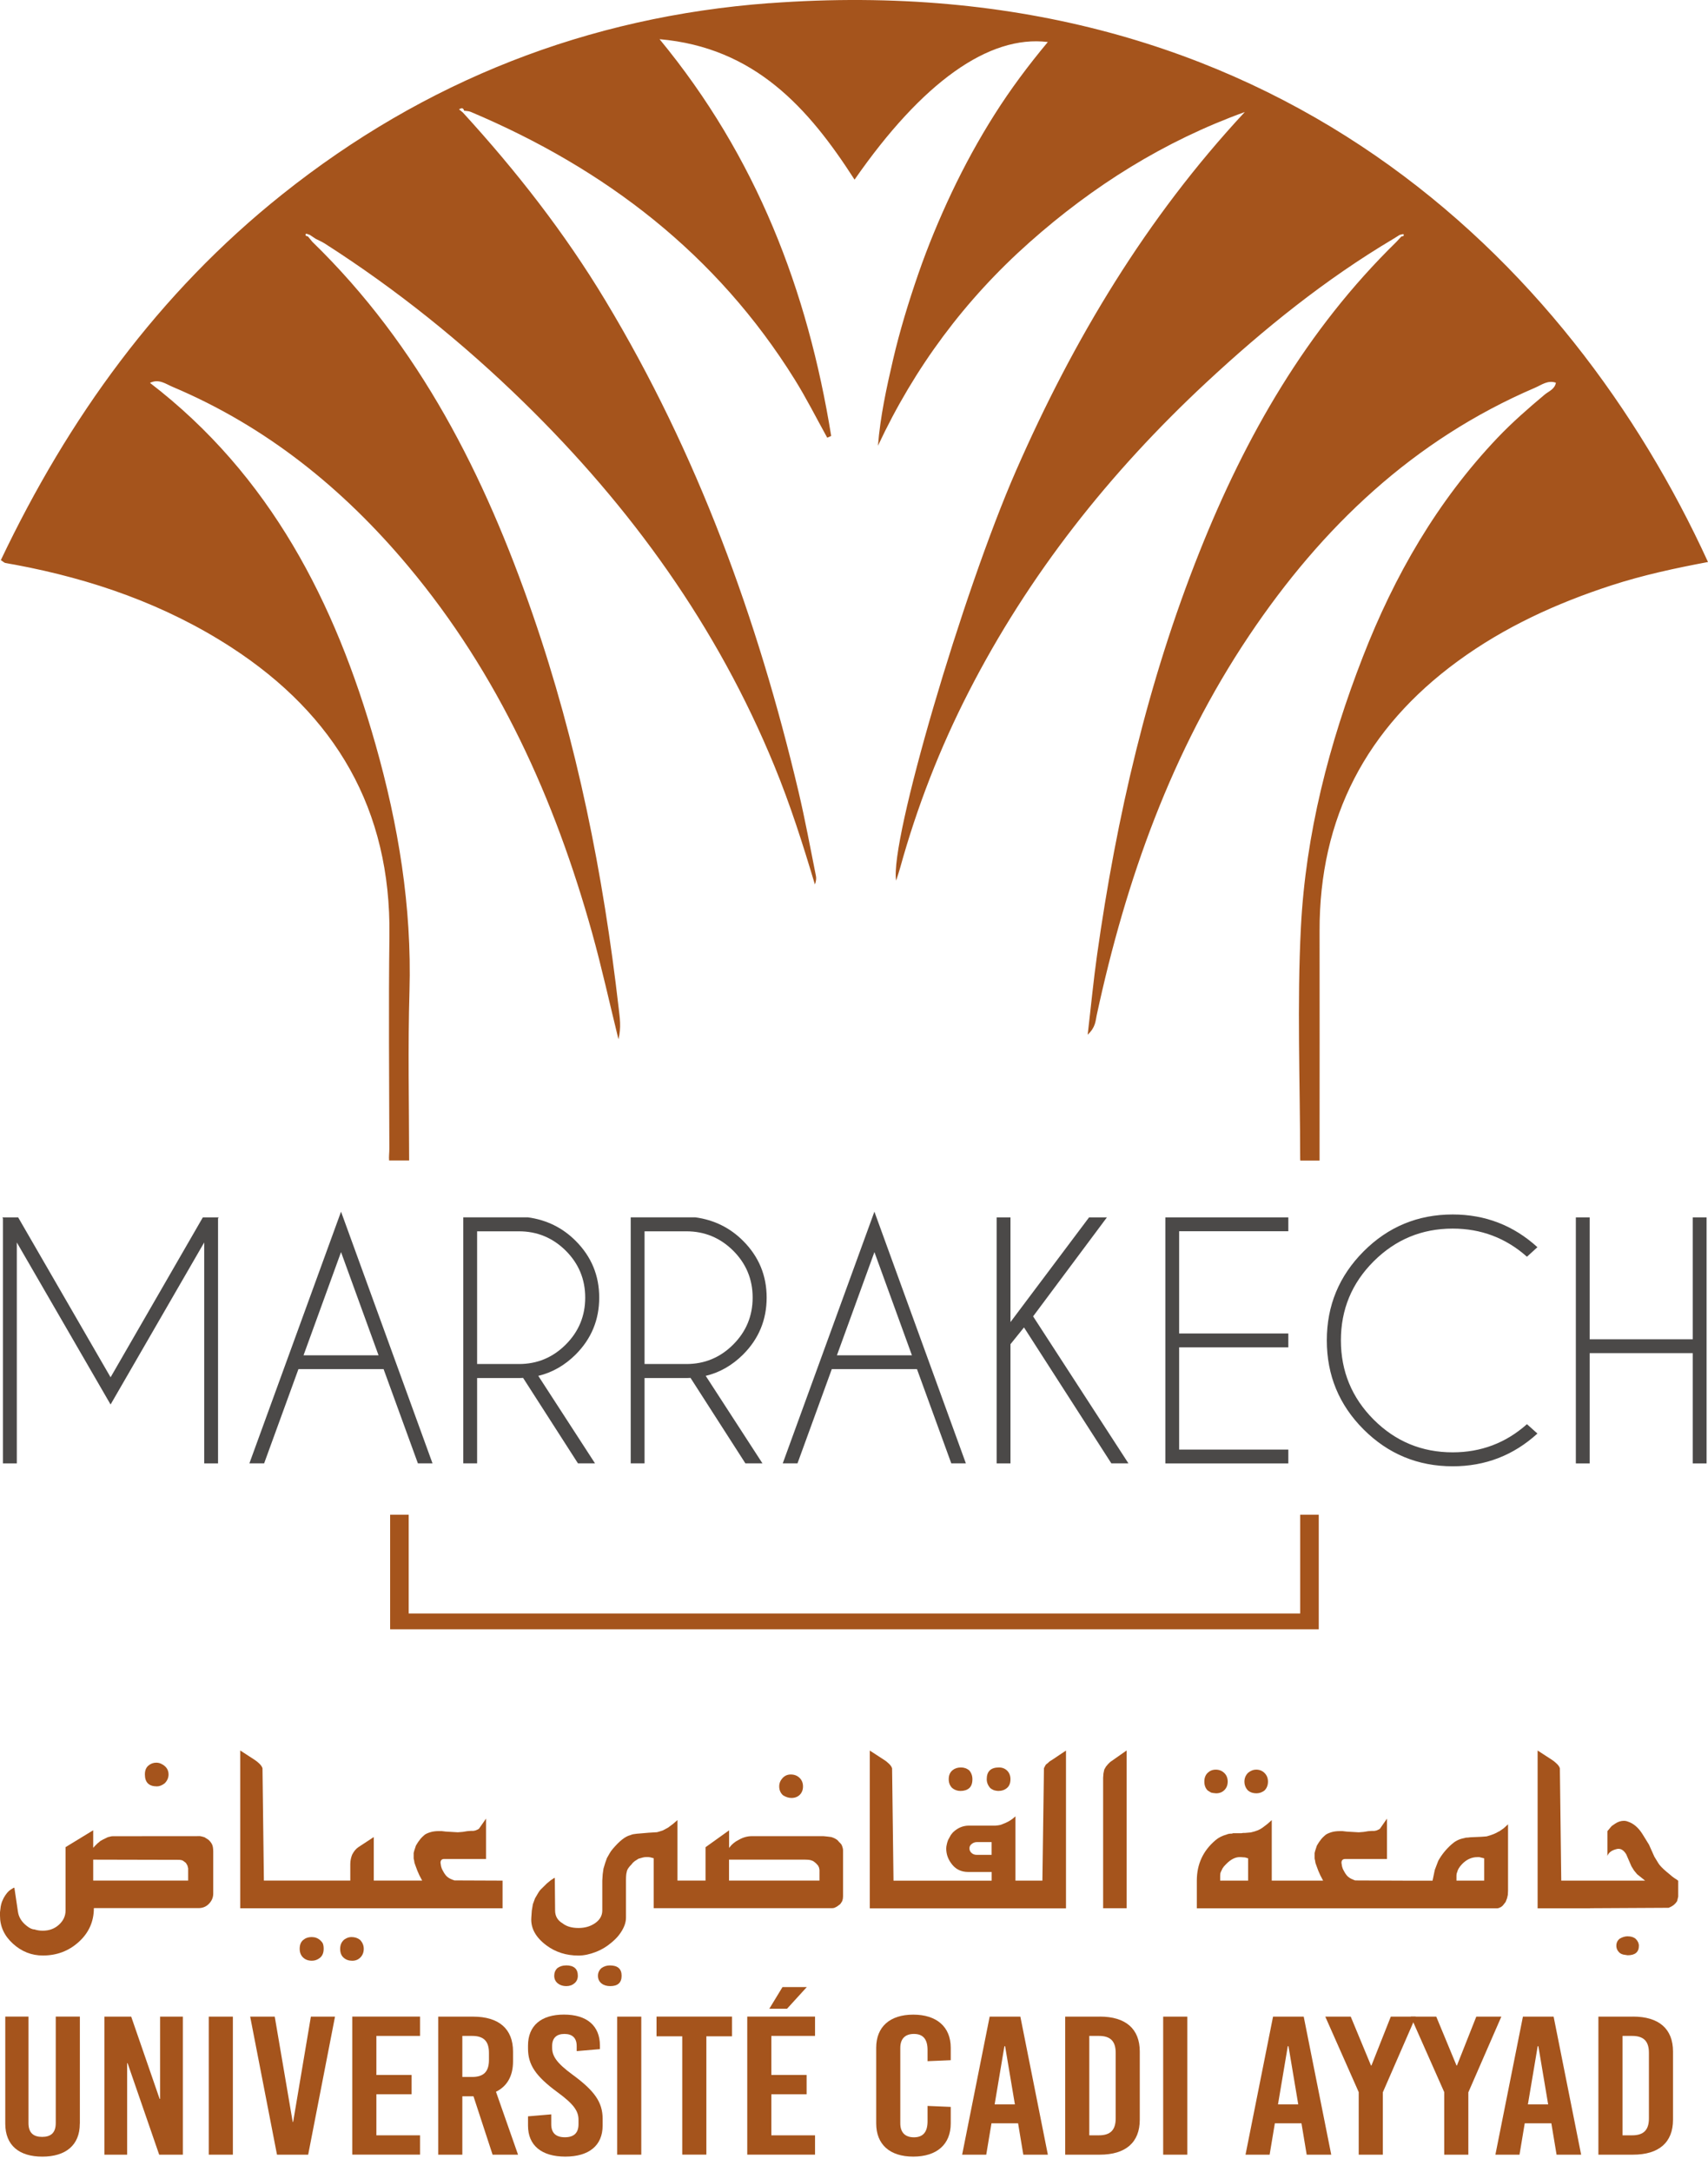 <svg width="70" height="89" viewBox="0 0 70 89" fill="none" xmlns="http://www.w3.org/2000/svg">
<path d="M0.744 49.89L4.532 56.444L8.313 49.89H8.961L8.936 49.934V59.973H8.369V50.917L4.532 57.559L0.689 50.917V59.973H0.121V49.934L0.096 49.89H0.746H0.744Z" fill="#4B4948"/>
<path d="M15.723 56.109H12.231L10.825 59.971H10.221L13.977 49.656L17.726 59.971H17.127L15.721 56.109H15.723ZM15.514 55.542L13.977 51.313L12.44 55.542H15.515H15.514Z" fill="#4B4948"/>
<path d="M21.438 56.468C21.384 56.473 21.327 56.474 21.268 56.474H19.554V59.971H18.987V49.888H21.633C22.403 49.993 23.056 50.314 23.593 50.853C24.236 51.496 24.558 52.271 24.558 53.178C24.558 54.086 24.236 54.867 23.593 55.51C23.147 55.954 22.637 56.247 22.061 56.385L24.386 59.971H23.687L21.438 56.468ZM19.554 50.462V55.9H21.268C22.015 55.9 22.655 55.634 23.187 55.102C23.719 54.57 23.984 53.929 23.984 53.178C23.984 52.427 23.718 51.786 23.187 51.255C22.655 50.727 22.015 50.461 21.268 50.461H19.554V50.462Z" fill="#4B4948"/>
<path d="M28.3 56.468C28.246 56.473 28.189 56.474 28.13 56.474H26.416V59.971H25.849V49.888H28.495C29.265 49.993 29.918 50.314 30.455 50.853C31.098 51.496 31.42 52.271 31.42 53.178C31.42 54.086 31.098 54.867 30.455 55.51C30.009 55.954 29.499 56.247 28.923 56.385L31.248 59.971H30.549L28.3 56.468ZM26.416 50.462V55.9H28.13C28.878 55.9 29.517 55.634 30.049 55.102C30.581 54.57 30.846 53.929 30.846 53.178C30.846 52.427 30.58 51.786 30.049 51.255C29.517 50.727 28.878 50.461 28.13 50.461H26.416V50.462Z" fill="#4B4948"/>
<path d="M37.581 56.109H34.09L32.684 59.971H32.08L35.836 49.656L39.585 59.971H38.987L37.581 56.109ZM37.374 55.542L35.837 51.313L34.3 55.542H37.376H37.374Z" fill="#4B4948"/>
<path d="M41.413 55.089V59.973H40.846V49.89H41.413V54.181L44.634 49.89H45.365L42.34 53.947L46.247 59.971H45.547L41.967 54.4L41.413 55.087V55.089Z" fill="#4B4948"/>
<path d="M52.8 49.89V50.458H48.325V54.648H52.8V55.215H48.325V59.406H52.8V59.973H47.76V49.89H52.8Z" fill="#4B4948"/>
<path d="M62.58 58.365L63.009 58.749C62.026 59.645 60.869 60.091 59.538 60.091C58.11 60.091 56.893 59.587 55.886 58.582C54.879 57.576 54.378 56.358 54.378 54.931C54.378 53.503 54.881 52.291 55.886 51.283C56.893 50.274 58.11 49.771 59.538 49.771C60.869 49.771 62.028 50.219 63.009 51.112L62.58 51.503C61.715 50.734 60.699 50.35 59.536 50.35C58.272 50.35 57.193 50.798 56.297 51.692C55.401 52.586 54.955 53.666 54.955 54.931C54.955 56.195 55.403 57.281 56.297 58.177C57.191 59.072 58.272 59.519 59.536 59.519C60.699 59.519 61.715 59.135 62.58 58.365Z" fill="#4B4948"/>
<path d="M65.151 55.454V59.973H64.584V49.89H65.151V54.887H69.374V49.89H69.941V59.973H69.374V55.454H65.151Z" fill="#4B4948"/>
<path d="M53.287 62.077V66.123H16.75V62.077H15.989V66.771H54.047V62.077H53.287Z" fill="#A5541C"/>
<path d="M31.545 0.128C24.09 0.682 17.41 3.305 11.559 7.973C6.487 12.019 2.803 17.138 0.034 22.955C0.138 23.022 0.173 23.061 0.214 23.07C0.349 23.1 0.487 23.118 0.621 23.144C3.78 23.735 6.775 24.775 9.482 26.531C13.749 29.302 16.027 33.172 15.96 38.343C15.923 41.255 15.952 44.168 15.957 47.08C15.957 47.237 15.933 47.398 15.947 47.558H16.768C16.765 45.25 16.714 42.929 16.782 40.612C16.881 37.157 16.324 33.8 15.388 30.501C13.738 24.684 11.079 19.48 6.147 15.691C6.509 15.512 6.79 15.734 7.069 15.852C10.918 17.477 14.069 20.026 16.731 23.206C20.428 27.622 22.736 32.742 24.27 38.243C24.662 39.651 24.975 41.08 25.347 42.592C25.467 42.099 25.4 41.705 25.356 41.319C24.726 35.826 23.647 30.43 21.837 25.194C19.866 19.487 17.199 14.184 12.8 9.909C12.741 9.837 12.681 9.763 12.621 9.69C12.556 9.679 12.492 9.658 12.541 9.578C12.547 9.568 12.642 9.608 12.696 9.625C12.776 9.679 12.859 9.732 12.94 9.788C13.061 9.85 13.189 9.904 13.305 9.977C16.253 11.862 18.967 14.046 21.469 16.49C25.861 20.782 29.391 25.672 31.733 31.38C32.385 32.965 32.905 34.598 33.397 36.247C33.444 36.122 33.462 36.006 33.44 35.896C33.208 34.743 32.996 33.587 32.726 32.442C31.05 25.356 28.583 18.579 24.812 12.317C23.139 9.537 21.152 6.997 18.965 4.606C18.915 4.564 18.864 4.522 18.812 4.48C18.901 4.428 18.985 4.399 19.021 4.537C19.112 4.552 19.208 4.549 19.29 4.584C24.812 6.916 29.375 10.416 32.573 15.556C33.053 16.327 33.462 17.142 33.903 17.938L34.065 17.866C33.103 11.909 31.008 6.428 27.031 1.606C30.935 1.948 33.139 4.429 35.023 7.362C37.794 3.374 40.526 1.424 42.944 1.722C42.146 2.678 41.417 3.655 40.765 4.685C40.11 5.719 39.525 6.79 39.001 7.896C38.489 8.98 38.03 10.086 37.637 11.219C37.238 12.374 36.88 13.541 36.602 14.733C36.331 15.899 36.077 17.066 35.982 18.268C37.484 15.056 39.548 12.28 42.188 9.935C44.799 7.615 47.71 5.786 51.016 4.591C46.979 8.931 43.994 13.913 41.639 19.293C39.452 24.288 36.452 34.489 36.727 36.09C36.801 35.856 36.851 35.709 36.892 35.561C37.583 33.065 38.518 30.662 39.698 28.358C42.168 23.536 45.483 19.356 49.436 15.677C51.804 13.472 54.318 11.445 57.109 9.786C57.193 9.734 57.278 9.682 57.362 9.628C57.416 9.616 57.51 9.584 57.518 9.598C57.564 9.682 57.486 9.682 57.432 9.694C57.365 9.766 57.296 9.839 57.229 9.913C53.543 13.515 51.048 17.876 49.16 22.617C47.038 27.938 45.759 33.479 44.961 39.139C44.814 40.178 44.715 41.223 44.577 42.403C44.902 42.1 44.897 41.843 44.947 41.605C46.141 36.06 48.018 30.782 51.198 26.041C54.178 21.6 57.929 18.027 62.914 15.889C63.178 15.776 63.432 15.569 63.766 15.684C63.72 15.953 63.475 16.032 63.308 16.17C62.635 16.734 61.975 17.31 61.368 17.948C58.899 20.548 57.15 23.588 55.857 26.911C54.466 30.482 53.513 34.174 53.316 37.996C53.154 41.154 53.282 44.328 53.286 47.494C53.286 47.518 53.288 47.54 53.291 47.563H54.081C54.081 47.395 54.081 47.218 54.081 47.04C54.081 44.08 54.087 41.122 54.081 38.163C54.067 33.499 56.001 29.837 59.742 27.098C61.66 25.694 63.793 24.721 66.042 23.989C67.332 23.57 68.655 23.285 70 23.032C64.347 10.684 52.131 -1.397 31.541 0.131L31.545 0.128Z" fill="#A5541C"/>
<path d="M8.534 75.391L8.381 75.293L8.28 75.264L8.202 75.248L4.621 75.251C4.578 75.251 4.537 75.258 4.5 75.271C4.443 75.28 4.399 75.295 4.367 75.315L4.221 75.387L4.116 75.445L3.995 75.546L3.897 75.643L3.82 75.727V75.007L2.687 75.699V78.293C2.687 78.527 2.589 78.729 2.396 78.896C2.221 79.047 2.007 79.123 1.756 79.123C1.63 79.123 1.515 79.106 1.412 79.071C1.322 79.071 1.214 79.022 1.093 78.924C0.887 78.763 0.769 78.571 0.736 78.35L0.589 77.359L0.549 77.371L0.505 77.399L0.433 77.443C0.342 77.5 0.246 77.613 0.15 77.783L0.081 77.936L0.052 78.029L0.029 78.133L0 78.367V78.509C0 78.953 0.178 79.337 0.534 79.659C0.889 79.98 1.296 80.14 1.756 80.14C2.32 80.14 2.805 79.96 3.212 79.598C3.636 79.221 3.847 78.753 3.847 78.197H8.137C8.302 78.197 8.438 78.143 8.549 78.035C8.675 77.911 8.739 77.768 8.739 77.603V75.887C8.739 75.754 8.724 75.657 8.692 75.589C8.662 75.524 8.608 75.455 8.532 75.386L8.534 75.391ZM7.712 77.069H3.82V76.211L7.352 76.219C7.397 76.222 7.436 76.229 7.465 76.239C7.487 76.244 7.537 76.28 7.618 76.344L7.682 76.453L7.711 76.566V77.067L7.712 77.069Z" fill="#A5541C"/>
<path d="M6.43 73.209C6.533 73.209 6.639 73.167 6.75 73.083C6.854 72.978 6.908 72.855 6.908 72.719C6.908 72.522 6.804 72.376 6.596 72.278C6.538 72.251 6.472 72.237 6.403 72.237C6.282 72.237 6.174 72.278 6.08 72.359C5.985 72.44 5.938 72.559 5.938 72.719C5.938 73.046 6.103 73.209 6.432 73.209H6.43Z" fill="#A5541C"/>
<path d="M14.406 79.384C14.32 79.384 14.241 79.406 14.172 79.448C14.135 79.466 14.106 79.485 14.088 79.505C13.99 79.596 13.941 79.717 13.941 79.865C13.941 80.024 13.988 80.147 14.083 80.229C14.177 80.313 14.295 80.355 14.434 80.355C14.574 80.355 14.685 80.308 14.774 80.216C14.864 80.123 14.908 80.005 14.908 79.865C14.908 79.726 14.857 79.605 14.754 79.497C14.657 79.421 14.54 79.384 14.406 79.384Z" fill="#A5541C"/>
<path d="M13.123 79.514C13.029 79.428 12.911 79.384 12.772 79.384C12.632 79.384 12.521 79.424 12.425 79.504C12.329 79.583 12.282 79.704 12.282 79.865C12.282 80.014 12.329 80.133 12.421 80.221C12.514 80.31 12.635 80.354 12.783 80.354C12.905 80.354 13.016 80.313 13.115 80.233C13.214 80.152 13.265 80.029 13.265 79.864C13.265 79.783 13.255 79.712 13.233 79.653C13.214 79.61 13.177 79.562 13.123 79.512V79.514Z" fill="#A5541C"/>
<path d="M18.541 77.034L18.457 76.997L18.388 76.957C18.304 76.908 18.226 76.813 18.154 76.674L18.11 76.59L18.078 76.489L18.054 76.342C18.054 76.244 18.098 76.192 18.184 76.184H19.92V74.529L19.628 74.946C19.615 74.96 19.568 74.983 19.487 75.015L19.403 75.032H19.31L19.149 75.044L18.97 75.073L18.763 75.09L18.27 75.061L18.1 75.041H17.987C17.847 75.041 17.726 75.058 17.627 75.09C17.514 75.126 17.435 75.165 17.393 75.202L17.3 75.287L17.236 75.356L17.139 75.485L17.09 75.563L17.046 75.635L16.977 75.845L16.953 75.938V76.148C16.953 76.175 16.958 76.204 16.97 76.233L16.987 76.342L17.027 76.455L17.105 76.665L17.189 76.856L17.302 77.069H15.319V75.285L14.696 75.694C14.593 75.761 14.505 75.866 14.433 76.005C14.383 76.13 14.356 76.26 14.356 76.398V77.069H10.815L10.758 72.465C10.734 72.392 10.682 72.322 10.605 72.254L10.521 72.182L10.436 72.121L9.845 71.737V78.204H20.597V77.071L18.625 77.063L18.548 77.034H18.541Z" fill="#A5541C"/>
<path d="M23.197 80.546C23.059 80.546 22.941 80.583 22.84 80.659C22.756 80.743 22.714 80.846 22.714 80.97C22.714 81.101 22.765 81.207 22.864 81.285C22.955 81.357 23.071 81.394 23.207 81.394C23.344 81.394 23.451 81.356 23.544 81.278C23.635 81.201 23.682 81.098 23.682 80.968C23.682 80.686 23.52 80.544 23.197 80.544V80.546Z" fill="#A5541C"/>
<path d="M24.996 80.546C24.866 80.546 24.75 80.583 24.647 80.658C24.553 80.744 24.506 80.849 24.506 80.97C24.506 81.105 24.556 81.211 24.659 81.29C24.753 81.361 24.871 81.394 25.011 81.394C25.321 81.394 25.476 81.253 25.476 80.97C25.476 80.687 25.316 80.546 24.994 80.546H24.996Z" fill="#A5541C"/>
<path d="M34.41 75.512L34.321 75.411C34.302 75.397 34.28 75.382 34.258 75.367C34.236 75.352 34.218 75.342 34.205 75.338C34.174 75.322 34.13 75.305 34.072 75.286L33.918 75.266L33.748 75.249H30.814C30.634 75.249 30.459 75.296 30.292 75.391L30.162 75.463L30.058 75.541L29.974 75.618L29.881 75.731V75.01L28.915 75.702V77.069H27.765V74.589L27.583 74.748L27.376 74.901L27.166 75.014L26.932 75.086C26.745 75.094 26.467 75.116 26.093 75.15C26.056 75.153 26.007 75.16 25.947 75.17L25.886 75.187L25.834 75.207C25.628 75.256 25.388 75.445 25.11 75.775C25.059 75.834 25.017 75.894 24.984 75.953L24.874 76.147L24.805 76.34L24.733 76.579L24.701 76.807L24.684 77.069V78.295C24.684 78.51 24.58 78.687 24.373 78.825C24.186 78.95 23.965 79.012 23.709 79.012C23.437 79.012 23.221 78.95 23.061 78.825C22.854 78.704 22.75 78.527 22.75 78.295L22.738 76.955L22.694 76.975L22.568 77.059L22.41 77.189L22.305 77.293L22.164 77.431C22.132 77.463 22.1 77.507 22.066 77.561L21.928 77.795L21.839 78.037L21.795 78.3L21.775 78.588C21.745 79.014 21.95 79.391 22.389 79.721C22.765 80.002 23.204 80.142 23.709 80.142C23.93 80.142 24.172 80.091 24.433 79.989C24.654 79.903 24.861 79.778 25.053 79.616C25.187 79.505 25.294 79.398 25.373 79.293C25.561 79.046 25.655 78.81 25.655 78.589V77.067C25.655 76.887 25.666 76.773 25.684 76.728C25.687 76.679 25.709 76.623 25.753 76.557C25.783 76.512 25.829 76.458 25.891 76.396L25.932 76.344L26.009 76.275L26.167 76.174L26.341 76.125C26.39 76.111 26.445 76.105 26.507 76.105H26.565L26.649 76.116L26.79 76.153V78.201H34.073C34.149 78.201 34.206 78.189 34.243 78.163C34.265 78.155 34.289 78.142 34.316 78.123L34.393 78.066C34.417 78.052 34.437 78.034 34.454 78.009L34.514 77.916L34.543 77.815L34.551 77.717V75.828C34.551 75.764 34.529 75.685 34.487 75.594L34.415 75.51L34.41 75.512ZM33.585 77.069H29.878V76.211H33.002C33.092 76.211 33.164 76.217 33.221 76.231L33.322 76.268L33.391 76.317L33.455 76.374L33.528 76.455L33.568 76.539L33.585 76.636V77.069Z" fill="#A5541C"/>
<path d="M32.437 73.683C32.577 73.683 32.691 73.64 32.779 73.552C32.866 73.465 32.91 73.35 32.91 73.21C32.91 73.071 32.863 72.949 32.768 72.859C32.674 72.768 32.555 72.721 32.408 72.721C32.275 72.721 32.164 72.769 32.073 72.867C31.982 72.965 31.935 73.079 31.935 73.21C31.935 73.357 31.986 73.476 32.088 73.571C32.204 73.646 32.321 73.683 32.437 73.683Z" fill="#A5541C"/>
<path d="M39.363 73.396C39.515 73.396 39.634 73.357 39.722 73.281C39.809 73.204 39.853 73.082 39.853 72.914C39.853 72.774 39.809 72.653 39.72 72.55C39.626 72.473 39.513 72.433 39.383 72.433C39.245 72.433 39.131 72.47 39.04 72.545C38.935 72.631 38.882 72.754 38.882 72.914C38.882 73.061 38.929 73.18 39.023 73.274C39.121 73.355 39.233 73.396 39.363 73.396Z" fill="#A5541C"/>
<path d="M40.735 73.367C40.806 73.385 40.865 73.396 40.913 73.396C41.057 73.396 41.175 73.355 41.27 73.274C41.365 73.194 41.412 73.074 41.412 72.914C41.412 72.774 41.368 72.658 41.281 72.569C41.193 72.48 41.08 72.433 40.942 72.433C40.607 72.433 40.44 72.593 40.44 72.914C40.44 73.052 40.491 73.175 40.59 73.283C40.631 73.315 40.679 73.343 40.737 73.367H40.735Z" fill="#A5541C"/>
<path d="M42.94 72.254C42.883 72.295 42.851 72.327 42.843 72.352L42.785 72.461L42.721 77.071H41.617V74.436C41.491 74.556 41.356 74.643 41.213 74.704L41.014 74.785L40.91 74.805L40.797 74.817H39.713C39.465 74.817 39.245 74.909 39.053 75.096L38.969 75.2L38.856 75.407C38.833 75.47 38.814 75.527 38.804 75.581C38.787 75.645 38.78 75.706 38.78 75.759C38.78 76.002 38.864 76.224 39.035 76.428C39.196 76.62 39.412 76.716 39.678 76.716H40.641V77.073H36.619L36.561 72.468C36.538 72.396 36.486 72.325 36.408 72.258L36.324 72.185L36.238 72.125L35.647 71.741V78.207H43.688V71.741L43.114 72.125C43.038 72.165 42.981 72.209 42.944 72.258L42.94 72.254ZM40.637 76.014H40.023C39.939 76.014 39.87 75.987 39.814 75.934C39.758 75.882 39.731 75.82 39.731 75.746C39.731 75.672 39.764 75.613 39.829 75.564C39.893 75.515 39.962 75.492 40.036 75.492H40.639V76.014H40.637Z" fill="#A5541C"/>
<path d="M45.413 72.295L45.328 72.396L45.258 72.517L45.223 72.68L45.21 72.857V78.202H46.173V71.737L45.498 72.211L45.413 72.295Z" fill="#A5541C"/>
<path d="M51.491 73.493C51.609 73.493 51.718 73.456 51.819 73.381C51.917 73.286 51.966 73.163 51.966 73.012C51.966 72.872 51.92 72.754 51.828 72.662C51.735 72.569 51.62 72.522 51.479 72.522C51.366 72.522 51.257 72.566 51.151 72.652C51.051 72.751 51.001 72.872 51.001 73.012C51.001 73.152 51.051 73.28 51.151 73.381C51.242 73.456 51.356 73.493 51.491 73.493Z" fill="#A5541C"/>
<path d="M49.641 73.465L49.722 73.481L49.84 73.493C49.979 73.493 50.094 73.448 50.183 73.357C50.272 73.266 50.316 73.151 50.316 73.012C50.316 72.872 50.269 72.747 50.173 72.658C50.077 72.567 49.962 72.523 49.828 72.523C49.693 72.523 49.587 72.567 49.496 72.653C49.405 72.739 49.358 72.86 49.358 73.013C49.358 73.167 49.405 73.29 49.5 73.382L49.641 73.466V73.465Z" fill="#A5541C"/>
<path d="M61.421 75.059C61.313 75.131 61.148 75.199 60.928 75.258L60.726 75.274L60.256 75.295L60.164 75.306C60.1 75.306 60.056 75.311 60.034 75.323L59.945 75.343C59.778 75.38 59.623 75.463 59.483 75.591C59.263 75.788 59.083 76.01 58.945 76.259L58.803 76.631L58.711 77.072H57.514L55.542 77.064L55.465 77.035L55.381 76.998L55.312 76.958C55.227 76.909 55.15 76.815 55.078 76.675L55.034 76.591L55.002 76.49L54.978 76.343C54.978 76.246 55.022 76.194 55.108 76.185H56.844V74.53L56.552 74.948C56.539 74.961 56.492 74.985 56.411 75.017L56.327 75.034H56.234L56.073 75.045L55.894 75.074L55.687 75.091L55.194 75.062L55.024 75.042H54.911C54.771 75.042 54.65 75.059 54.551 75.091C54.438 75.128 54.359 75.167 54.317 75.204L54.224 75.288L54.16 75.357L54.062 75.487L54.014 75.564L53.97 75.636L53.901 75.847L53.877 75.939V76.15C53.877 76.177 53.882 76.205 53.894 76.234L53.911 76.343L53.951 76.456L54.029 76.667L54.113 76.857L54.226 77.071H52.121V74.591L51.943 74.749L51.741 74.902C51.636 74.983 51.475 75.049 51.259 75.096L51.025 75.116H50.953L50.876 75.128H50.535L50.487 75.145C50.429 75.145 50.392 75.148 50.374 75.153C50.338 75.157 50.305 75.165 50.273 75.182C50.086 75.232 49.931 75.313 49.808 75.421C49.303 75.852 49.05 76.402 49.05 77.072V78.205H61.367C61.399 78.205 61.447 78.189 61.509 78.157L61.549 78.128C61.566 78.12 61.591 78.093 61.627 78.047L61.707 77.943L61.765 77.793L61.797 77.652L61.805 77.481V74.763L61.623 74.929L61.43 75.062L61.421 75.059ZM51.152 77.071H50.007V76.872C50.007 76.808 50.014 76.759 50.027 76.731L50.104 76.569L50.162 76.488L50.246 76.399C50.448 76.189 50.653 76.091 50.86 76.108L50.961 76.116L51.025 76.12L51.152 76.157V77.071ZM60.827 77.071H59.691V76.889C59.691 76.813 59.701 76.758 59.722 76.722C59.741 76.623 59.807 76.515 59.916 76.399C60.1 76.205 60.312 76.108 60.551 76.108H60.628L60.827 76.157V77.071Z" fill="#A5541C"/>
<path d="M68.737 77.042L68.619 76.965L68.539 76.907L68.454 76.835L68.284 76.694C68.131 76.564 68.025 76.453 67.968 76.362L67.801 76.088L67.582 75.598L67.32 75.173C67.15 74.899 66.944 74.722 66.705 74.648L66.641 74.628L66.557 74.62C66.427 74.62 66.305 74.66 66.188 74.741L66.096 74.805C66.074 74.813 66.049 74.835 66.018 74.874L65.877 75.044V76.059C65.931 75.911 66.072 75.813 66.301 75.768H66.338C66.454 75.768 66.559 75.844 66.65 75.995L66.864 76.488L66.968 76.655L67.094 76.808L67.422 77.071H63.986L63.929 72.466C63.906 72.394 63.853 72.323 63.776 72.256L63.692 72.183L63.608 72.123L63.017 71.739V78.206H65.165V78.202L68.385 78.185L68.498 78.133L68.591 78.073L68.668 78L68.732 77.916L68.756 77.823L68.779 77.726V77.074L68.736 77.046L68.737 77.042Z" fill="#A5541C"/>
<path d="M66.714 79.352C66.603 79.352 66.493 79.384 66.382 79.45C66.291 79.52 66.244 79.616 66.244 79.741C66.244 79.854 66.291 79.953 66.386 80.036L66.446 80.073L66.524 80.101L66.705 80.13C67.013 80.13 67.167 80 67.167 79.741C67.167 79.638 67.123 79.544 67.037 79.458C66.953 79.387 66.845 79.354 66.714 79.354V79.352Z" fill="#A5541C"/>
<path d="M3.271 87.032C3.271 87.921 2.684 88.382 1.734 88.382C0.785 88.382 0.216 87.921 0.216 87.032V82.643H1.167V87.007C1.167 87.419 1.381 87.573 1.726 87.573C2.071 87.573 2.285 87.419 2.285 87.007V82.643H3.273V87.032H3.271Z" fill="#A5541C"/>
<path d="M6.524 88.302L5.229 84.552H5.211V88.302H4.278V82.645H5.377L6.542 86.016H6.561V82.645H7.494V88.302H6.524Z" fill="#A5541C"/>
<path d="M8.556 88.302V82.645H9.544V88.302H8.556Z" fill="#A5541C"/>
<path d="M11.352 88.302L10.253 82.645H11.26L11.996 86.96H12.014L12.741 82.645H13.73L12.63 88.302H11.354H11.352Z" fill="#A5541C"/>
<path d="M15.425 83.436V85.036H16.869V85.827H15.425V87.509H17.214V88.3H14.437V82.643H17.214V83.435H15.425V83.436Z" fill="#A5541C"/>
<path d="M19.405 85.909H18.948V88.302H17.96V82.645H19.386C20.448 82.645 21.026 83.147 21.026 84.076V84.48C21.026 85.078 20.784 85.499 20.327 85.724L21.231 88.302H20.188L19.405 85.909ZM18.948 85.117H19.349C19.824 85.117 20.039 84.898 20.039 84.421V84.13C20.039 83.653 19.826 83.435 19.349 83.435H18.948V85.115V85.117Z" fill="#A5541C"/>
<path d="M24.587 83.832V83.977L23.635 84.058V83.847C23.635 83.524 23.459 83.354 23.132 83.354C22.805 83.354 22.629 83.524 22.629 83.847V83.92C22.629 84.251 22.797 84.534 23.459 85.019C24.363 85.682 24.698 86.15 24.698 86.829V87.112C24.698 87.92 24.147 88.381 23.169 88.381C22.191 88.381 21.64 87.92 21.64 87.112V86.731L22.592 86.65V87.054C22.592 87.41 22.779 87.588 23.151 87.588C23.523 87.588 23.709 87.41 23.709 87.054V86.869C23.709 86.514 23.514 86.231 22.852 85.746C21.948 85.083 21.64 84.615 21.64 83.952V83.83C21.64 83.022 22.172 82.561 23.113 82.561C24.055 82.561 24.587 83.022 24.587 83.83V83.832Z" fill="#A5541C"/>
<path d="M25.294 88.302V82.645H26.282V88.302H25.294Z" fill="#A5541C"/>
<path d="M28.949 83.451V88.3H27.961V83.451H26.907V82.643H30.001V83.451H28.947H28.949Z" fill="#A5541C"/>
<path d="M31.613 83.436V85.036H33.058V85.827H31.613V87.509H33.403V88.3H30.625V82.643H33.403V83.435H31.613V83.436ZM31.529 82.322L32.07 81.433H33.066L32.255 82.322H31.528H31.529Z" fill="#A5541C"/>
<path d="M38.965 83.921V84.43L38.014 84.47V84.009C38.014 83.556 37.819 83.354 37.455 83.354C37.092 83.354 36.897 83.556 36.897 83.928V87.016C36.897 87.388 37.092 87.59 37.455 87.59C37.819 87.59 38.014 87.388 38.014 86.935V86.304L38.965 86.344V87.022C38.965 87.879 38.397 88.381 37.428 88.381C36.46 88.381 35.91 87.879 35.91 87.022V83.92C35.91 83.063 36.469 82.563 37.428 82.563C38.388 82.563 38.965 83.064 38.965 83.92V83.921Z" fill="#A5541C"/>
<path d="M41.939 88.302L41.725 87.017H40.634L40.42 88.302H39.432L40.56 82.645H41.818L42.945 88.302H41.939ZM40.764 86.241H41.594L41.193 83.857H41.164L40.764 86.241Z" fill="#A5541C"/>
<path d="M45.072 82.643C46.135 82.643 46.712 83.145 46.712 84.074V86.871C46.712 87.8 46.135 88.302 45.072 88.302H43.655V82.645H45.072V82.643ZM44.643 87.509H45.035C45.51 87.509 45.725 87.29 45.725 86.813V84.13C45.725 83.653 45.512 83.435 45.035 83.435H44.643V87.507V87.509Z" fill="#A5541C"/>
<path d="M47.671 88.302V82.645H48.659V88.302H47.671Z" fill="#A5541C"/>
<path d="M53.553 88.302L53.339 87.017H52.248L52.034 88.302H51.046L52.174 82.645H53.431L54.559 88.302H53.553ZM52.377 86.241H53.207L52.807 83.857H52.778L52.377 86.241Z" fill="#A5541C"/>
<path d="M56.673 88.302H55.685V85.739L54.315 82.645H55.358L56.188 84.648H56.207L57 82.645H58.025L56.673 85.748V88.302Z" fill="#A5541C"/>
<path d="M60.178 88.302H59.19V85.739L57.819 82.645H58.863L59.693 84.648H59.711L60.504 82.645H61.53L60.178 85.748V88.302Z" fill="#A5541C"/>
<path d="M63.794 88.302L63.58 87.017H62.489L62.275 88.302H61.287L62.415 82.645H63.673L64.801 88.302H63.794ZM62.619 86.241H63.449L63.048 83.857H63.02L62.619 86.241Z" fill="#A5541C"/>
<path d="M66.926 82.643C67.988 82.643 68.566 83.145 68.566 84.074V86.871C68.566 87.8 67.988 88.302 66.926 88.302H65.508V82.645H66.926V82.643ZM66.496 87.509H66.889C67.364 87.509 67.579 87.29 67.579 86.813V84.13C67.579 83.653 67.365 83.435 66.889 83.435H66.496V87.507V87.509Z" fill="#A5541C"/>
</svg>
